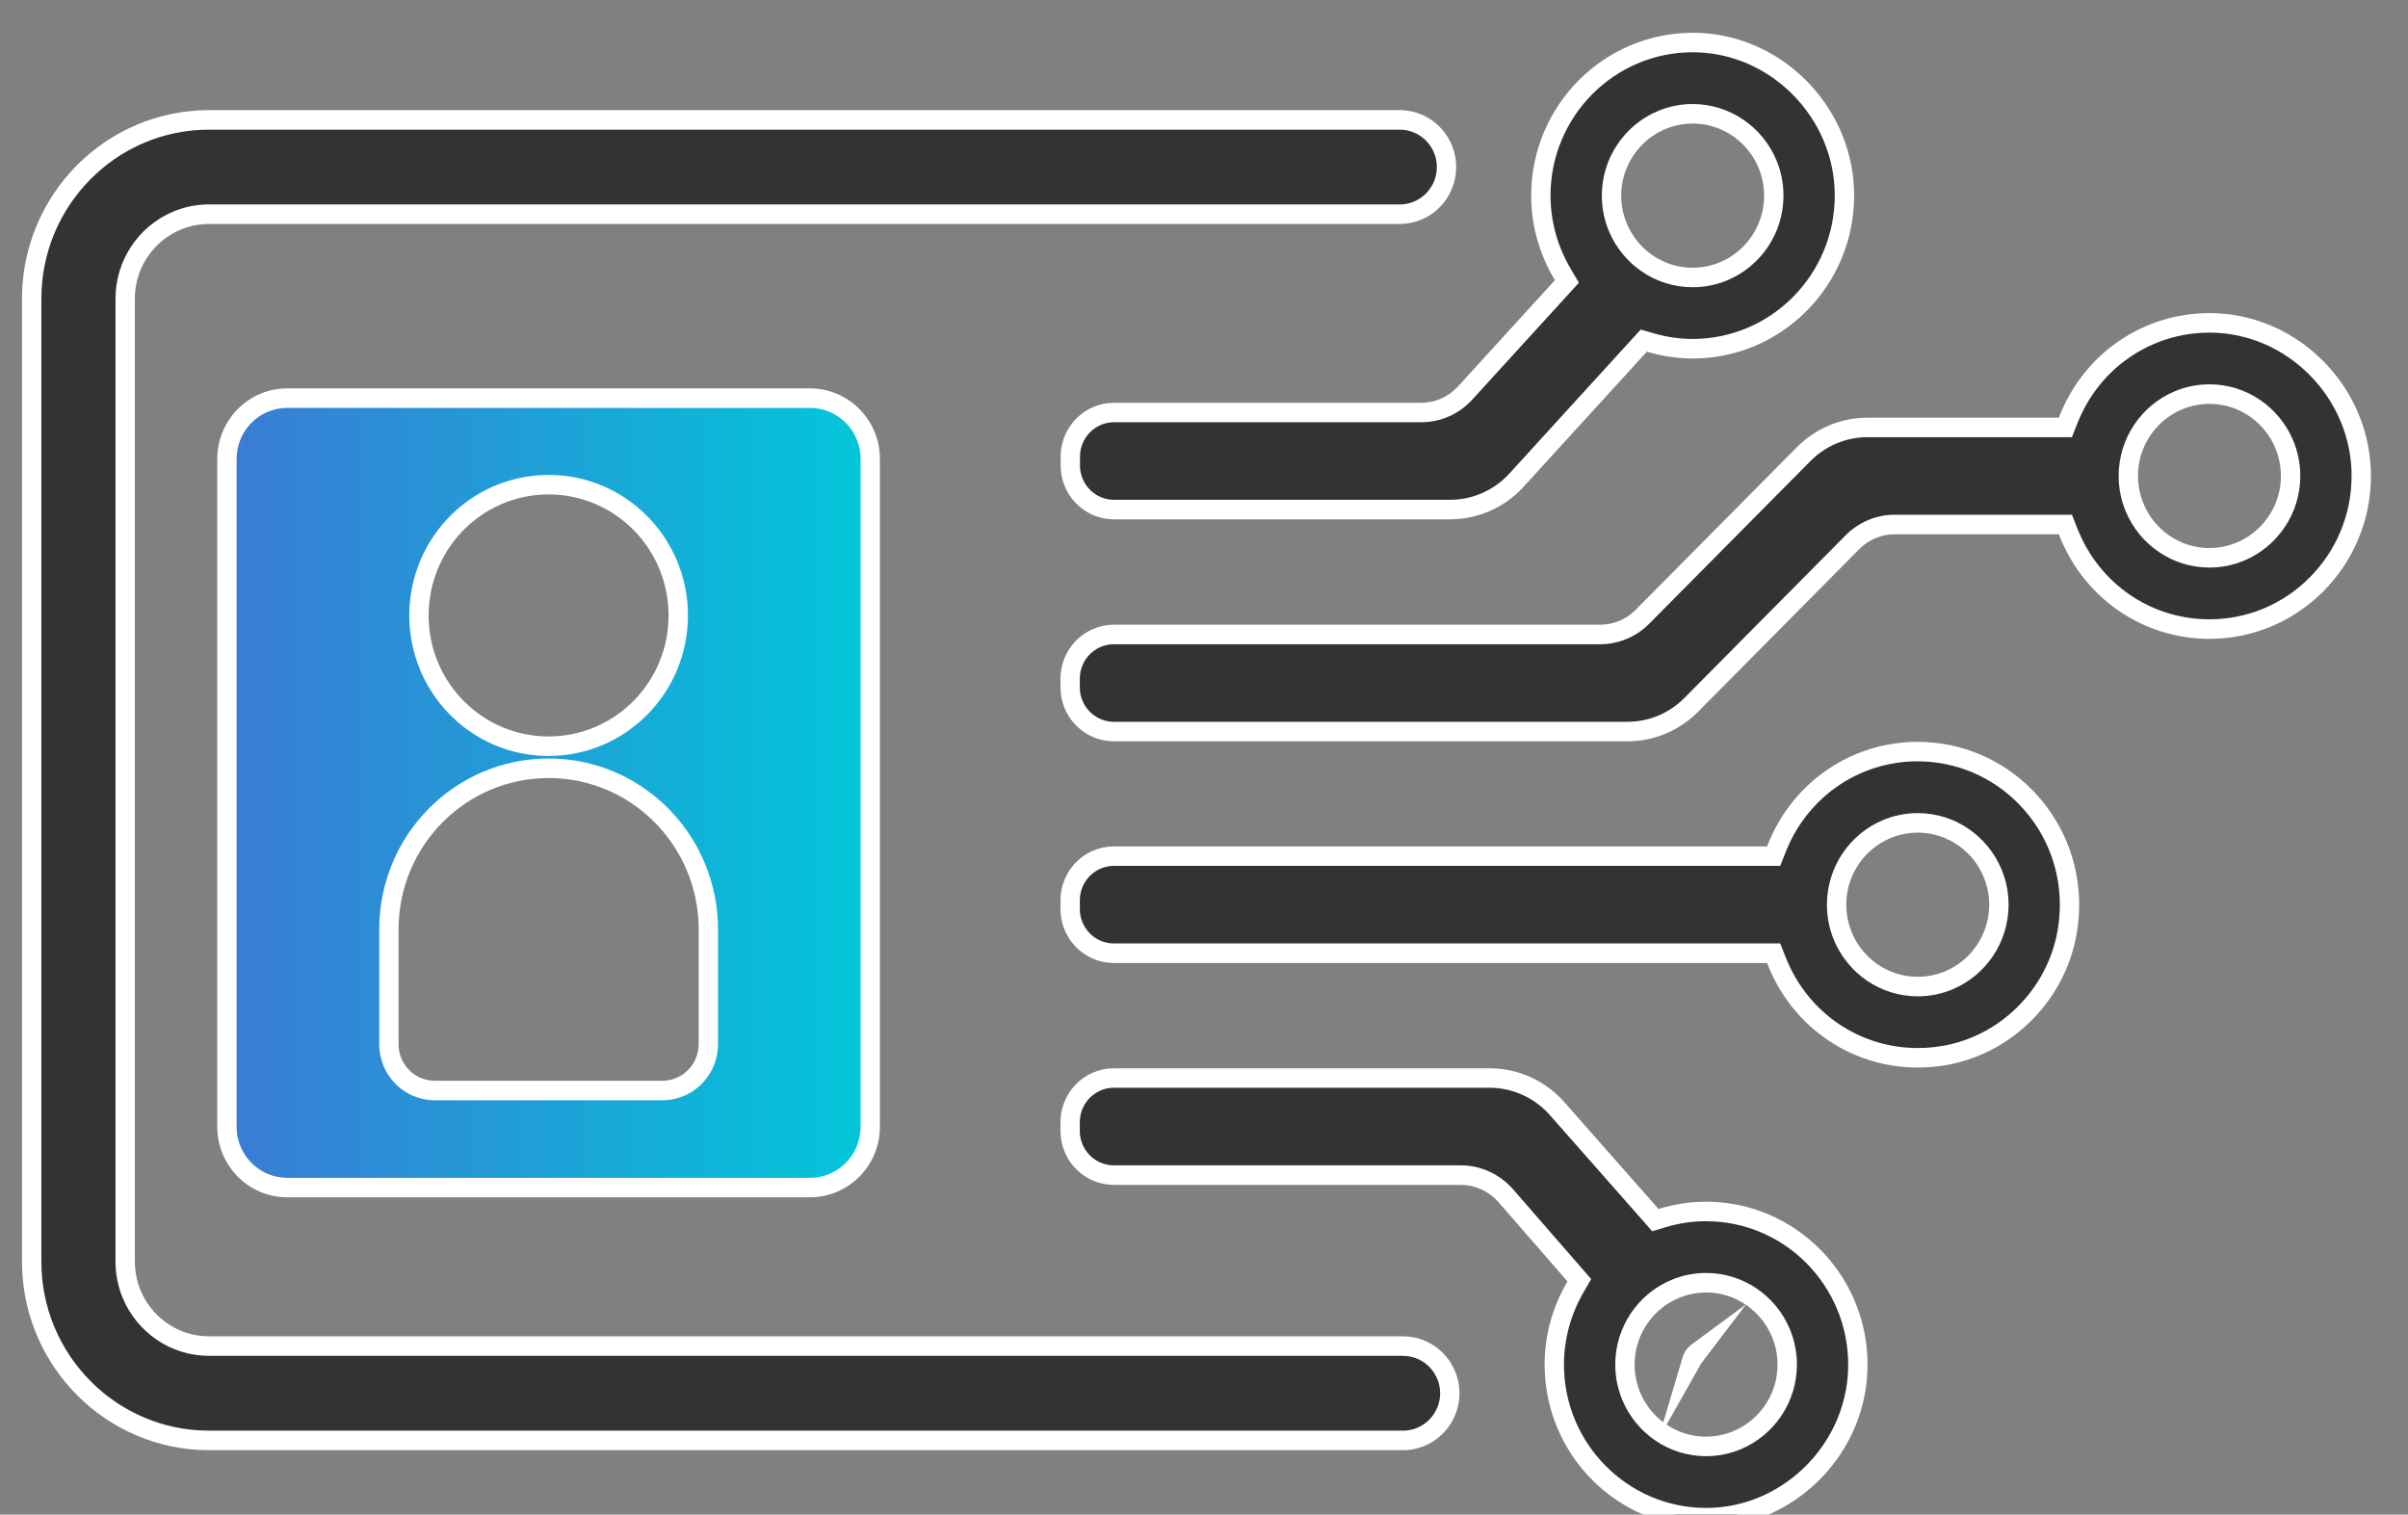 <svg width="62" height="39" viewBox="0 0 62 39" fill="none" xmlns="http://www.w3.org/2000/svg">
<rect x="0" y="0" width="62" height="39" fill="#808080" stroke="none"/>
<g clip-path="url(#clip0_2967_27999)">
<path d="M36.126 34.659H5.38C4.191 34.659 3.224 33.683 3.224 32.484V7.689C3.224 6.489 4.191 5.514 5.38 5.514H36.041C36.705 5.514 37.245 4.969 37.245 4.3C37.245 3.631 36.705 3.086 36.041 3.086H5.38C2.864 3.086 0.816 5.151 0.816 7.689V32.484C0.816 35.023 2.864 37.088 5.38 37.088H36.126C36.79 37.088 37.33 36.543 37.33 35.873C37.33 35.203 36.79 34.659 36.126 34.659H36.126Z" fill="#333333"/>
<path d="M36.125 34.661V34.409H5.379C5.116 34.409 4.866 34.355 4.638 34.258C4.296 34.112 4.004 33.867 3.798 33.56C3.592 33.253 3.473 32.885 3.472 32.486V7.691C3.472 7.425 3.526 7.173 3.622 6.943C3.767 6.598 4.009 6.304 4.314 6.096C4.619 5.888 4.984 5.767 5.379 5.767H36.041C36.24 5.767 36.432 5.726 36.606 5.651C36.867 5.54 37.088 5.354 37.245 5.12C37.401 4.887 37.493 4.604 37.493 4.301C37.493 4.1 37.452 3.906 37.379 3.731C37.268 3.468 37.084 3.245 36.852 3.087C36.621 2.929 36.34 2.836 36.041 2.836H5.379C4.053 2.836 2.848 3.381 1.977 4.259C1.107 5.138 0.566 6.353 0.566 7.691V32.486C0.566 33.824 1.107 35.039 1.977 35.917C2.848 36.796 4.052 37.341 5.379 37.341H36.125C36.325 37.341 36.517 37.299 36.691 37.225C36.951 37.113 37.173 36.928 37.329 36.694C37.486 36.461 37.578 36.178 37.578 35.875C37.578 35.674 37.537 35.481 37.463 35.305C37.353 35.042 37.169 34.818 36.937 34.66C36.706 34.502 36.425 34.409 36.125 34.41V34.913C36.257 34.913 36.382 34.939 36.496 34.988C36.667 35.061 36.814 35.184 36.916 35.338C37.02 35.492 37.08 35.676 37.08 35.876C37.08 36.009 37.053 36.135 37.004 36.25C36.932 36.422 36.81 36.57 36.658 36.674C36.505 36.778 36.323 36.838 36.125 36.838H5.379C4.189 36.838 3.112 36.351 2.33 35.562C1.548 34.773 1.065 33.687 1.065 32.486V7.691C1.065 6.49 1.548 5.404 2.33 4.615C3.112 3.826 4.189 3.339 5.379 3.339H36.041C36.172 3.339 36.297 3.366 36.411 3.414C36.582 3.487 36.729 3.61 36.832 3.764C36.935 3.918 36.995 4.102 36.995 4.302C36.995 4.435 36.968 4.561 36.92 4.676C36.847 4.848 36.726 4.996 36.573 5.1C36.421 5.204 36.238 5.264 36.041 5.264H5.379C5.048 5.264 4.731 5.333 4.444 5.456C4.012 5.64 3.645 5.947 3.385 6.335C3.126 6.721 2.974 7.189 2.974 7.691V32.486C2.974 32.82 3.041 33.14 3.163 33.43C3.346 33.865 3.651 34.235 4.035 34.497C4.418 34.759 4.883 34.912 5.379 34.912H36.125V34.661H36.125Z" fill="white"/>
<path d="M7.398 10.25C6.539 10.25 5.844 10.952 5.844 11.817V29.01C5.844 29.876 6.539 30.577 7.398 30.577H20.854C21.712 30.577 22.408 29.876 22.408 29.01V11.817C22.408 10.952 21.712 10.25 20.854 10.25H7.398ZM14.126 12.479C15.969 12.479 17.464 13.986 17.464 15.846C17.464 17.706 15.969 19.213 14.126 19.213C12.282 19.213 10.788 17.706 10.788 15.846C10.788 13.986 12.282 12.479 14.126 12.479ZM18.238 26.884C18.238 27.544 17.708 28.079 17.054 28.079H11.197C10.543 28.079 10.013 27.544 10.013 26.884V23.93C10.013 21.639 11.854 19.782 14.125 19.782C16.396 19.782 18.238 21.639 18.238 23.93V26.884H18.238Z" fill="url(#paint0_linear_2967_27999)"/>
<path d="M7.397 10.251V10C7.149 10 6.911 10.051 6.695 10.143C6.371 10.281 6.096 10.511 5.902 10.802C5.707 11.092 5.593 11.443 5.594 11.819V29.011C5.594 29.262 5.644 29.502 5.735 29.72C5.872 30.046 6.101 30.323 6.388 30.52C6.676 30.716 7.024 30.831 7.397 30.83H20.853C21.102 30.83 21.339 30.779 21.555 30.687C21.879 30.549 22.154 30.319 22.349 30.029C22.543 29.738 22.657 29.387 22.656 29.011V11.819C22.656 11.569 22.606 11.328 22.515 11.111C22.378 10.784 22.149 10.507 21.862 10.311C21.574 10.115 21.226 10 20.853 10H7.397V10.503H20.853C21.034 10.503 21.205 10.54 21.361 10.606C21.595 10.706 21.795 10.873 21.936 11.083C22.076 11.294 22.158 11.546 22.158 11.819V29.012C22.158 29.194 22.122 29.366 22.056 29.524C21.957 29.76 21.791 29.962 21.583 30.103C21.374 30.245 21.125 30.328 20.853 30.328H7.397C7.216 30.328 7.045 30.291 6.889 30.225C6.655 30.125 6.455 29.958 6.315 29.747C6.174 29.537 6.092 29.285 6.092 29.012V11.819C6.092 11.637 6.128 11.464 6.194 11.307C6.293 11.071 6.459 10.869 6.667 10.727C6.876 10.586 7.125 10.503 7.397 10.503V10.251ZM14.125 12.48V12.731C14.552 12.731 14.958 12.819 15.327 12.976C15.881 13.212 16.353 13.608 16.686 14.105C17.019 14.603 17.213 15.201 17.214 15.847C17.214 16.278 17.127 16.688 16.971 17.06C16.737 17.619 16.345 18.095 15.851 18.431C15.358 18.767 14.765 18.963 14.124 18.963C13.697 18.963 13.292 18.876 12.922 18.718C12.368 18.482 11.896 18.087 11.563 17.589C11.23 17.091 11.036 16.494 11.036 15.847C11.036 15.416 11.123 15.007 11.279 14.634C11.513 14.076 11.905 13.599 12.398 13.263C12.892 12.927 13.485 12.732 14.125 12.731V12.229C13.631 12.229 13.158 12.33 12.729 12.513C12.085 12.788 11.537 13.246 11.151 13.824C10.764 14.401 10.538 15.098 10.538 15.847C10.538 16.346 10.639 16.823 10.82 17.256C11.092 17.905 11.547 18.458 12.119 18.848C12.691 19.238 13.383 19.466 14.125 19.466C15.115 19.466 16.013 19.06 16.662 18.406C17.311 17.752 17.713 16.845 17.713 15.847C17.713 14.848 17.311 13.942 16.662 13.288C16.014 12.633 15.115 12.228 14.125 12.228V12.479L14.125 12.48ZM18.237 26.886H17.988C17.988 27.017 17.962 27.14 17.915 27.253C17.844 27.422 17.725 27.566 17.576 27.668C17.426 27.77 17.247 27.829 17.053 27.829H11.196C11.066 27.829 10.944 27.802 10.832 27.755C10.665 27.683 10.522 27.564 10.421 27.413C10.32 27.262 10.262 27.082 10.262 26.886V23.932C10.262 22.854 10.694 21.882 11.393 21.176C12.093 20.47 13.057 20.035 14.125 20.034C14.659 20.034 15.167 20.143 15.629 20.34C16.322 20.636 16.912 21.13 17.329 21.753C17.745 22.375 17.989 23.124 17.989 23.932V26.886H18.487V23.932C18.487 22.717 17.998 21.616 17.209 20.82C16.421 20.024 15.329 19.531 14.125 19.531C12.922 19.531 11.83 20.024 11.041 20.82C10.252 21.616 9.764 22.717 9.764 23.932V26.886C9.764 27.084 9.804 27.275 9.876 27.449C9.985 27.709 10.167 27.929 10.395 28.085C10.624 28.24 10.901 28.332 11.197 28.332H17.054C17.251 28.332 17.44 28.291 17.612 28.218C17.87 28.108 18.088 27.925 18.242 27.694C18.397 27.464 18.487 27.184 18.487 26.886H18.238H18.237Z" fill="white"/>
<path d="M43.555 35.031C43.569 35.005 43.585 34.978 43.605 34.952C43.636 34.912 43.667 34.869 43.698 34.828C43.63 34.879 43.58 34.947 43.555 35.031Z" fill="#333333"/>
<path d="M43.559 35.026L43.776 35.151C43.789 35.127 43.798 35.112 43.807 35.101L43.81 35.097L43.807 35.102C43.843 35.055 43.874 35.011 43.901 34.975L44.964 33.578L43.556 34.619C43.501 34.659 43.453 34.709 43.412 34.766C43.372 34.822 43.341 34.886 43.321 34.955L42.695 37.066L43.776 35.151L43.56 35.027L43.798 35.099C43.803 35.083 43.809 35.07 43.818 35.058C43.827 35.047 43.837 35.036 43.851 35.025L43.704 34.822L43.506 34.669C43.471 34.715 43.44 34.759 43.414 34.793C43.382 34.835 43.36 34.873 43.343 34.903L43.56 35.027L43.559 35.026Z" fill="white"/>
<path d="M28.683 10.621C28.06 10.621 27.555 11.13 27.555 11.759V11.983C27.555 12.612 28.06 13.121 28.683 13.121H37.331C37.981 13.121 38.601 12.847 39.041 12.364L42.321 8.77L42.511 8.824C42.866 8.926 43.225 8.978 43.579 8.978C45.785 8.978 47.57 7.125 47.484 4.881C47.406 2.853 45.743 1.175 43.733 1.097C41.508 1.01 39.67 2.811 39.67 5.036C39.67 5.737 39.86 6.43 40.219 7.04L40.341 7.247L37.719 10.121C37.428 10.44 37.019 10.621 36.589 10.621H28.682L28.683 10.621ZM43.579 2.928C44.731 2.928 45.668 3.874 45.668 5.036C45.668 6.198 44.731 7.144 43.579 7.144C42.427 7.144 41.49 6.198 41.49 5.036C41.49 3.874 42.427 2.928 43.579 2.928Z" fill="#333333"/>
<path d="M28.686 10.623V10.371C28.496 10.371 28.314 10.41 28.149 10.48C27.902 10.586 27.692 10.762 27.544 10.983C27.395 11.205 27.309 11.474 27.309 11.76V11.985C27.309 12.176 27.347 12.359 27.417 12.525C27.521 12.775 27.696 12.986 27.916 13.136C28.135 13.286 28.401 13.373 28.686 13.373H37.334C38.053 13.373 38.74 13.07 39.227 12.536L42.403 9.055L42.445 9.067C42.821 9.175 43.203 9.231 43.582 9.231C44.728 9.231 45.768 8.76 46.52 8.002C47.272 7.243 47.739 6.193 47.739 5.038C47.739 4.983 47.738 4.928 47.736 4.872C47.715 4.332 47.589 3.815 47.378 3.343C47.061 2.635 46.556 2.028 45.928 1.589C45.3 1.15 44.549 0.879 43.746 0.847C43.691 0.845 43.636 0.844 43.582 0.844C42.436 0.844 41.395 1.315 40.643 2.073C39.891 2.832 39.424 3.882 39.424 5.037C39.424 5.784 39.626 6.521 40.008 7.169L40.035 7.215L37.539 9.951C37.295 10.219 36.951 10.371 36.591 10.371H28.685V10.873H36.591C37.091 10.873 37.567 10.663 37.905 10.292L40.653 7.28L40.436 6.912C40.1 6.34 39.922 5.692 39.922 5.037C39.922 4.019 40.332 3.097 40.995 2.428C41.658 1.759 42.572 1.346 43.581 1.346C43.629 1.346 43.678 1.347 43.726 1.349C44.195 1.367 44.644 1.479 45.056 1.666C45.674 1.947 46.206 2.398 46.59 2.957C46.974 3.516 47.21 4.181 47.237 4.891C47.239 4.94 47.24 4.989 47.24 5.037C47.24 6.055 46.83 6.976 46.167 7.645C45.836 7.98 45.441 8.25 45.004 8.437C44.566 8.624 44.086 8.728 43.581 8.728C43.251 8.728 42.915 8.679 42.581 8.583L42.244 8.486L38.861 12.195C38.468 12.625 37.914 12.87 37.334 12.87H28.686C28.563 12.87 28.448 12.846 28.343 12.801C28.186 12.734 28.052 12.621 27.956 12.479C27.862 12.338 27.807 12.168 27.807 11.984V11.759C27.807 11.636 27.831 11.52 27.876 11.414C27.942 11.256 28.054 11.12 28.194 11.024C28.335 10.928 28.503 10.873 28.686 10.873V10.621V10.623ZM43.582 2.93V3.181C43.836 3.181 44.077 3.233 44.297 3.327C44.627 3.468 44.908 3.704 45.107 4.001C45.306 4.297 45.421 4.653 45.422 5.038C45.422 5.294 45.37 5.537 45.277 5.759C45.138 6.092 44.903 6.376 44.61 6.576C44.316 6.777 43.963 6.893 43.582 6.894C43.328 6.894 43.087 6.842 42.867 6.748C42.537 6.607 42.255 6.371 42.057 6.075C41.858 5.778 41.742 5.423 41.742 5.038C41.742 4.782 41.794 4.538 41.887 4.317C42.026 3.984 42.26 3.7 42.554 3.499C42.848 3.299 43.201 3.182 43.582 3.182V2.679C43.26 2.679 42.952 2.745 42.672 2.865C42.252 3.044 41.896 3.343 41.644 3.719C41.391 4.095 41.243 4.551 41.243 5.038C41.243 5.362 41.309 5.673 41.427 5.955C41.605 6.378 41.901 6.738 42.275 6.993C42.648 7.247 43.099 7.396 43.582 7.396C43.904 7.396 44.211 7.33 44.491 7.211C44.911 7.031 45.268 6.732 45.52 6.356C45.772 5.98 45.92 5.525 45.92 5.038C45.92 4.713 45.855 4.403 45.736 4.12C45.558 3.697 45.262 3.337 44.889 3.083C44.516 2.828 44.065 2.679 43.582 2.679V2.93L43.582 2.93Z" fill="white"/>
<path d="M49.378 19.359C47.77 19.359 46.346 20.336 45.749 21.848L45.668 22.052H28.683C28.06 22.052 27.555 22.561 27.555 23.19V23.414C27.555 24.043 28.06 24.552 28.683 24.552H45.668L45.749 24.756C46.426 26.471 48.168 27.497 50.034 27.191C51.65 26.925 52.952 25.62 53.227 23.991C53.645 21.515 51.756 19.36 49.378 19.36V19.359ZM49.378 25.409C48.225 25.409 47.288 24.464 47.288 23.302C47.288 22.14 48.226 21.194 49.378 21.194C50.53 21.194 51.467 22.14 51.467 23.302C51.467 24.464 50.53 25.409 49.378 25.409Z" fill="#333333"/>
<path d="M49.377 19.354V19.102C48.523 19.102 47.716 19.362 47.044 19.823C46.371 20.284 45.833 20.946 45.516 21.749L45.498 21.794H28.682C28.492 21.794 28.31 21.833 28.145 21.904C27.898 22.009 27.688 22.185 27.54 22.407C27.392 22.628 27.305 22.897 27.305 23.183V23.408C27.305 23.599 27.343 23.782 27.413 23.949C27.518 24.198 27.692 24.41 27.912 24.559C28.131 24.709 28.398 24.797 28.682 24.797H45.498L45.516 24.842C45.833 25.645 46.371 26.307 47.044 26.768C47.716 27.229 48.523 27.489 49.377 27.489C49.606 27.489 49.839 27.47 50.073 27.432C50.935 27.29 51.711 26.872 52.309 26.273C52.906 25.675 53.326 24.895 53.472 24.026C53.514 23.779 53.534 23.535 53.534 23.295C53.534 22.14 53.068 21.09 52.315 20.331C51.564 19.572 50.523 19.102 49.377 19.102V19.604C50.386 19.604 51.3 20.018 51.963 20.687C52.294 21.021 52.563 21.419 52.748 21.86C52.933 22.301 53.035 22.786 53.036 23.295C53.036 23.506 53.018 23.723 52.981 23.942C52.853 24.702 52.484 25.389 51.957 25.916C51.431 26.444 50.748 26.811 49.993 26.935C49.785 26.969 49.579 26.986 49.377 26.986C48.624 26.986 47.915 26.757 47.324 26.352C46.733 25.947 46.26 25.365 45.98 24.656L45.836 24.293H28.682C28.56 24.293 28.445 24.268 28.34 24.224C28.183 24.157 28.048 24.044 27.953 23.902C27.859 23.76 27.803 23.591 27.803 23.407V23.182C27.803 23.059 27.828 22.943 27.872 22.837C27.939 22.678 28.051 22.543 28.191 22.447C28.332 22.351 28.499 22.296 28.682 22.296H45.836L45.98 21.933C46.26 21.224 46.733 20.642 47.324 20.237C47.915 19.832 48.624 19.603 49.377 19.603V19.352L49.377 19.354ZM49.377 25.404V25.152C49.123 25.152 48.881 25.1 48.662 25.006C48.332 24.866 48.05 24.629 47.852 24.333C47.653 24.036 47.537 23.68 47.537 23.296C47.537 23.04 47.589 22.796 47.681 22.575C47.821 22.242 48.055 21.958 48.349 21.757C48.643 21.557 48.996 21.44 49.377 21.44C49.631 21.44 49.872 21.492 50.092 21.586C50.422 21.727 50.704 21.963 50.902 22.259C51.101 22.556 51.217 22.912 51.217 23.296C51.217 23.552 51.165 23.796 51.072 24.017C50.933 24.35 50.699 24.634 50.405 24.835C50.111 25.035 49.758 25.152 49.377 25.152V25.655C49.699 25.655 50.007 25.589 50.287 25.469C50.706 25.29 51.063 24.991 51.316 24.615C51.568 24.238 51.716 23.783 51.716 23.297C51.716 22.972 51.65 22.661 51.532 22.379C51.354 21.955 51.057 21.596 50.684 21.341C50.312 21.086 49.861 20.937 49.378 20.937C49.056 20.937 48.748 21.003 48.468 21.123C48.048 21.302 47.691 21.601 47.439 21.977C47.187 22.354 47.039 22.809 47.039 23.296C47.039 23.621 47.104 23.932 47.223 24.214C47.401 24.637 47.697 24.997 48.07 25.252C48.443 25.506 48.894 25.655 49.377 25.655V25.404L49.377 25.404Z" fill="white"/>
<path d="M60.795 12.116C60.725 10.058 59.025 8.362 56.984 8.314C55.338 8.274 53.869 9.259 53.26 10.801L53.179 11.005H48.085C47.469 11.005 46.878 11.252 46.442 11.691L42.288 15.883C41.999 16.173 41.609 16.336 41.201 16.336H28.683C28.06 16.336 27.555 16.846 27.555 17.474V17.698C27.555 18.327 28.06 18.836 28.683 18.836H41.902C42.518 18.836 43.109 18.589 43.545 18.15L47.7 13.958C47.988 13.668 48.379 13.505 48.786 13.505H53.18L53.261 13.709C53.858 15.221 55.282 16.198 56.89 16.198C59.09 16.198 60.872 14.353 60.795 12.116L60.795 12.116ZM56.889 14.362C55.737 14.362 54.8 13.417 54.8 12.255C54.8 11.093 55.737 10.147 56.889 10.147C58.041 10.147 58.978 11.093 58.978 12.255C58.978 13.417 58.041 14.362 56.889 14.362Z" fill="#333333"/>
<path d="M60.794 12.117L61.043 12.108C61.024 11.56 60.897 11.036 60.683 10.558C60.362 9.841 59.846 9.228 59.208 8.789C58.569 8.349 57.805 8.083 56.989 8.064C56.956 8.063 56.922 8.062 56.889 8.062C56.035 8.062 55.227 8.322 54.555 8.783C53.883 9.244 53.345 9.906 53.028 10.709L53.01 10.755H48.084C47.402 10.755 46.748 11.028 46.265 11.515L42.111 15.706C41.869 15.95 41.542 16.086 41.2 16.086H28.682C28.493 16.086 28.311 16.125 28.146 16.196C27.898 16.301 27.688 16.477 27.54 16.699C27.392 16.92 27.304 17.189 27.305 17.476V17.7C27.305 17.891 27.343 18.074 27.413 18.241C27.518 18.49 27.692 18.702 27.912 18.851C28.131 19.001 28.398 19.089 28.682 19.089H41.901C42.583 19.089 43.237 18.815 43.72 18.329L47.875 14.137C48.116 13.894 48.444 13.757 48.785 13.757H53.01L53.028 13.803C53.345 14.605 53.883 15.268 54.555 15.729C55.227 16.19 56.035 16.45 56.889 16.45C58.034 16.45 59.075 15.979 59.827 15.22C60.579 14.461 61.046 13.412 61.046 12.256C61.046 12.207 61.045 12.158 61.043 12.108L60.794 12.117L60.545 12.126C60.547 12.169 60.547 12.213 60.547 12.256C60.547 13.274 60.138 14.195 59.474 14.864C59.143 15.199 58.748 15.47 58.311 15.657C57.873 15.844 57.393 15.947 56.889 15.947C56.135 15.947 55.427 15.718 54.835 15.313C54.244 14.908 53.771 14.326 53.491 13.617L53.348 13.254H48.785C48.312 13.254 47.858 13.444 47.523 13.781L43.368 17.973C42.979 18.366 42.451 18.586 41.901 18.586H28.682C28.559 18.586 28.445 18.561 28.34 18.516C28.182 18.449 28.048 18.337 27.953 18.195C27.858 18.053 27.803 17.884 27.803 17.699V17.475C27.803 17.352 27.827 17.236 27.872 17.13C27.938 16.972 28.05 16.835 28.19 16.74C28.331 16.644 28.499 16.589 28.682 16.589H41.2C41.674 16.589 42.128 16.399 42.463 16.061L46.617 11.87C47.007 11.477 47.534 11.257 48.084 11.257H53.347L53.49 10.895C53.771 10.185 54.244 9.604 54.835 9.199C55.426 8.794 56.135 8.565 56.888 8.565C56.918 8.565 56.948 8.565 56.977 8.566C57.454 8.577 57.91 8.685 58.33 8.87C58.958 9.148 59.5 9.602 59.891 10.166C60.282 10.731 60.52 11.405 60.545 12.126L60.794 12.117L60.794 12.117ZM56.888 14.363V14.112C56.634 14.112 56.392 14.06 56.173 13.966C55.843 13.825 55.561 13.589 55.362 13.292C55.164 12.995 55.048 12.639 55.048 12.255C55.048 11.999 55.099 11.756 55.192 11.534C55.332 11.201 55.566 10.917 55.86 10.716C56.154 10.516 56.507 10.399 56.888 10.399C57.142 10.399 57.383 10.451 57.603 10.545C57.933 10.686 58.215 10.922 58.413 11.218C58.612 11.515 58.727 11.87 58.728 12.255C58.728 12.511 58.676 12.755 58.583 12.976C58.444 13.309 58.209 13.593 57.916 13.794C57.621 13.994 57.269 14.111 56.888 14.111V14.614C57.21 14.614 57.518 14.548 57.798 14.428C58.217 14.249 58.574 13.95 58.826 13.573C59.079 13.197 59.227 12.742 59.227 12.255C59.227 11.931 59.161 11.62 59.042 11.338C58.864 10.914 58.568 10.555 58.195 10.3C57.822 10.045 57.371 9.896 56.889 9.896C56.567 9.896 56.258 9.962 55.979 10.082C55.559 10.262 55.202 10.56 54.95 10.937C54.697 11.313 54.55 11.768 54.55 12.255C54.55 12.579 54.615 12.89 54.734 13.173C54.912 13.596 55.208 13.956 55.581 14.21C55.954 14.465 56.405 14.614 56.888 14.614V14.363L56.888 14.363Z" fill="white"/>
<path d="M43.928 31.193C43.556 31.193 43.182 31.248 42.819 31.358L42.623 31.417L40.066 28.515C39.627 28.034 39.004 27.758 38.356 27.758H28.683C28.06 27.758 27.555 28.267 27.555 28.895V29.12C27.555 29.748 28.06 30.258 28.683 30.258H37.614C38.043 30.258 38.454 30.44 38.749 30.764L40.665 32.965L40.549 33.166C40.203 33.767 40.021 34.448 40.021 35.136C40.021 37.362 41.858 39.162 44.083 39.075C46.093 38.997 47.756 37.319 47.834 35.292C47.92 33.047 46.135 31.194 43.929 31.194L43.928 31.193ZM43.928 37.243C42.776 37.243 41.839 36.298 41.839 35.136C41.839 33.974 42.776 33.028 43.928 33.028C45.08 33.028 46.017 33.974 46.017 35.136C46.017 36.298 45.08 37.243 43.928 37.243Z" fill="#333333"/>
<path d="M43.927 31.195V30.943C43.53 30.943 43.133 31.002 42.746 31.118L42.703 31.131L40.249 28.347L40.248 28.346C39.761 27.812 39.073 27.508 38.355 27.508H28.682C28.492 27.508 28.31 27.547 28.145 27.617C27.898 27.723 27.688 27.898 27.54 28.12C27.392 28.342 27.305 28.61 27.305 28.897V29.121C27.305 29.312 27.343 29.496 27.413 29.662C27.518 29.912 27.692 30.123 27.912 30.273C28.131 30.423 28.398 30.51 28.682 30.51H37.613C37.971 30.51 38.317 30.663 38.565 30.935L38.748 30.764L38.561 30.93L40.358 32.996L40.333 33.041C39.965 33.679 39.77 34.404 39.77 35.137C39.77 36.293 40.237 37.343 40.989 38.101C41.741 38.86 42.782 39.331 43.928 39.331C43.982 39.331 44.037 39.33 44.092 39.328C44.627 39.307 45.14 39.179 45.608 38.966C46.309 38.647 46.911 38.137 47.346 37.504C47.782 36.87 48.05 36.113 48.081 35.303C48.084 35.247 48.085 35.192 48.085 35.137C48.085 33.981 47.618 32.931 46.866 32.173C46.114 31.414 45.073 30.943 43.927 30.943V31.446C44.937 31.446 45.85 31.859 46.514 32.528C46.845 32.863 47.113 33.261 47.298 33.702C47.484 34.143 47.586 34.627 47.586 35.137C47.586 35.185 47.585 35.234 47.584 35.283C47.565 35.757 47.455 36.209 47.269 36.625C46.991 37.248 46.543 37.785 45.989 38.172C45.435 38.56 44.776 38.797 44.072 38.825C44.024 38.827 43.975 38.828 43.927 38.828C42.918 38.828 42.005 38.414 41.341 37.745C40.678 37.076 40.268 36.155 40.268 35.137C40.268 34.494 40.439 33.856 40.763 33.293L40.766 33.287L40.969 32.935L38.934 30.596L38.931 30.594C38.59 30.22 38.111 30.007 37.613 30.007H28.681C28.559 30.007 28.444 29.982 28.339 29.937C28.182 29.87 28.047 29.758 27.952 29.616C27.858 29.474 27.802 29.305 27.802 29.12V28.896C27.802 28.773 27.827 28.657 27.871 28.551C27.938 28.392 28.05 28.256 28.19 28.161C28.331 28.065 28.498 28.009 28.681 28.009H38.354C38.932 28.009 39.489 28.256 39.881 28.685L40.064 28.515L39.878 28.682L42.541 31.704L42.888 31.599C43.229 31.497 43.579 31.445 43.927 31.445V31.194V31.195ZM43.927 37.245V36.993C43.673 36.993 43.431 36.941 43.212 36.847C42.882 36.707 42.6 36.47 42.402 36.174C42.203 35.877 42.087 35.521 42.087 35.137C42.087 34.881 42.139 34.638 42.231 34.416C42.371 34.083 42.605 33.799 42.899 33.598C43.193 33.398 43.546 33.281 43.927 33.281C44.181 33.281 44.422 33.333 44.642 33.427C44.972 33.568 45.254 33.804 45.452 34.1C45.651 34.397 45.767 34.752 45.767 35.137C45.767 35.393 45.715 35.637 45.623 35.858C45.483 36.191 45.249 36.475 44.955 36.675C44.661 36.876 44.308 36.992 43.927 36.993V37.496C44.249 37.496 44.557 37.429 44.837 37.31C45.257 37.13 45.613 36.832 45.866 36.455C46.118 36.079 46.266 35.624 46.266 35.137C46.266 34.812 46.2 34.502 46.082 34.219C45.904 33.796 45.608 33.436 45.234 33.181C44.861 32.927 44.41 32.778 43.928 32.778C43.606 32.778 43.298 32.844 43.018 32.964C42.598 33.143 42.242 33.442 41.989 33.818C41.737 34.194 41.589 34.649 41.589 35.136C41.589 35.461 41.654 35.772 41.773 36.054C41.951 36.478 42.247 36.837 42.62 37.092C42.993 37.347 43.444 37.496 43.927 37.496V37.244L43.927 37.245Z" fill="white"/>
</g>
<defs>
<linearGradient id="paint0_linear_2967_27999" x1="5.844" y1="20.414" x2="22.408" y2="20.414" gradientUnits="userSpaceOnUse">
<stop stop-color="#3A7BD5"/>
<stop offset="1" stop-color="#01C7D9"/>
</linearGradient>
<clipPath id="clip0_2967_27999">
<rect width="60.482" height="38.154" fill="white" transform="translate(0.566 0.844)"/>
</clipPath>
</defs>
</svg>
